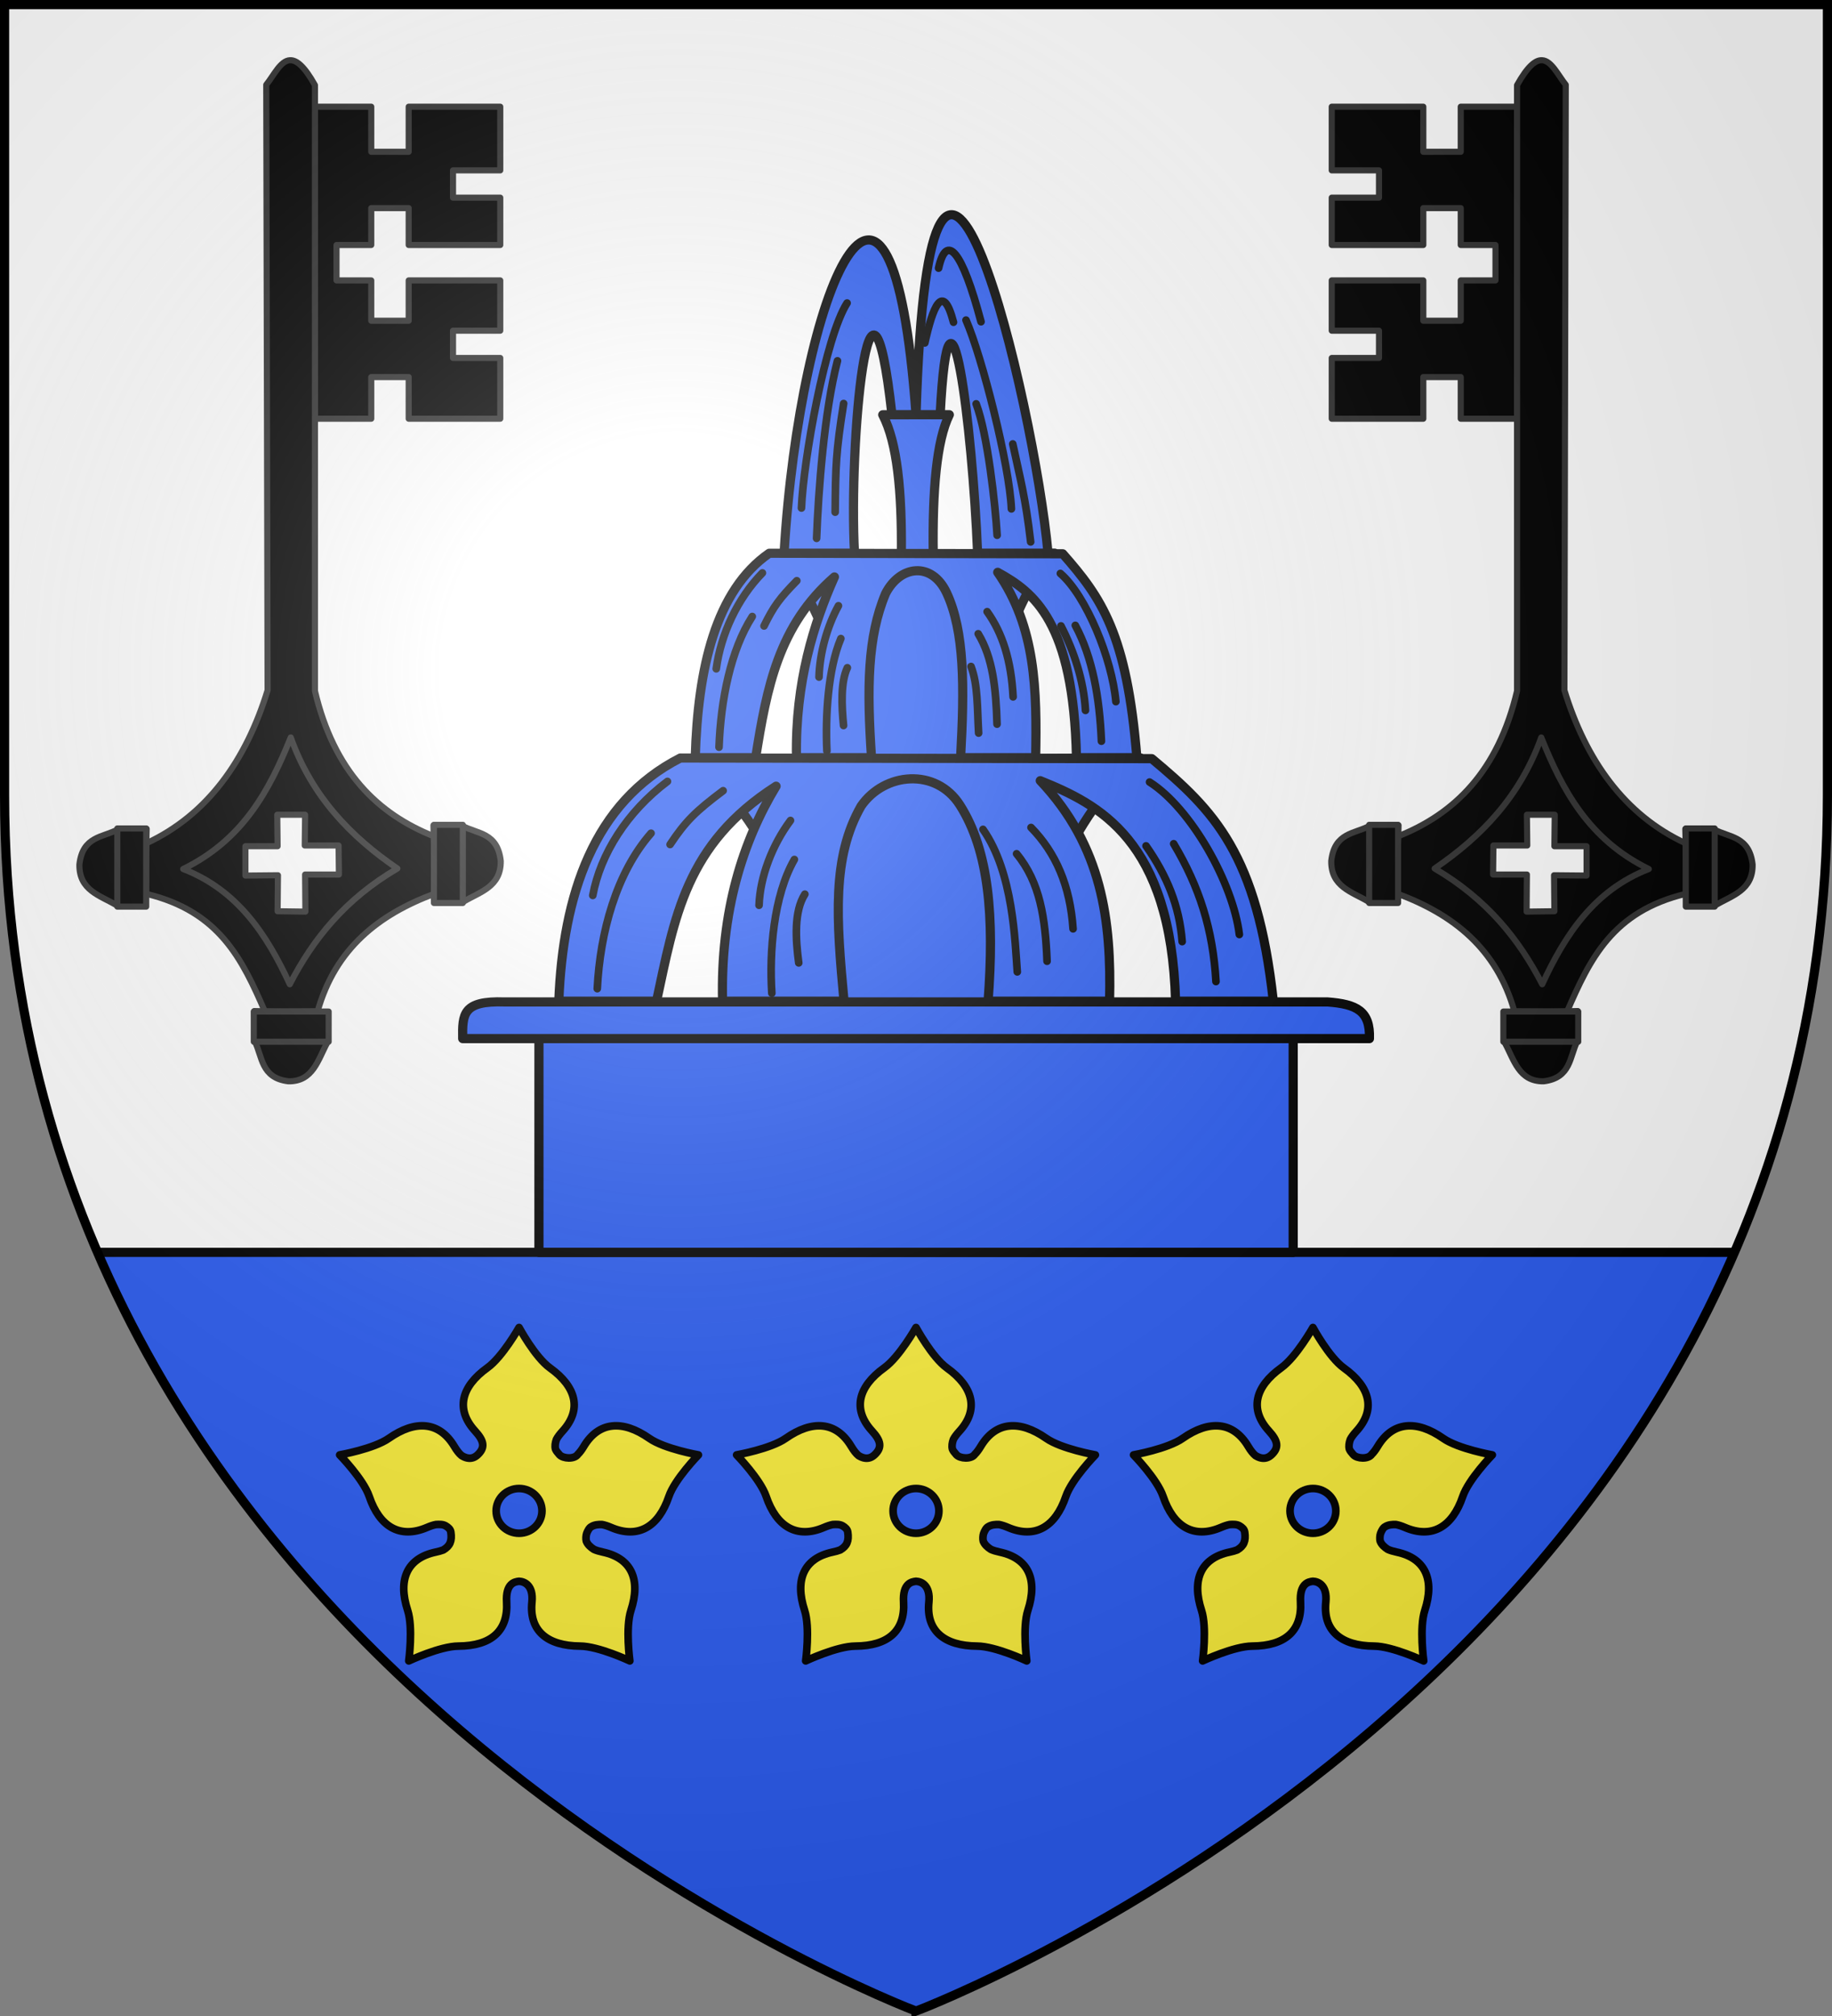 <svg xmlns="http://www.w3.org/2000/svg" xmlns:xlink="http://www.w3.org/1999/xlink" width="600" height="660"><rect width="100%" height="100%" fill="#808080" stroke="none"/><radialGradient id="c" cx="221.445" cy="226.331" r="300" gradientTransform="matrix(1.353 0 0 1.349 -77.63 -85.747)" gradientUnits="userSpaceOnUse"><stop offset="0" stop-color="#fff" stop-opacity=".314"/><stop offset=".19" stop-color="#fff" stop-opacity=".251"/><stop offset=".6" stop-color="#6b6b6b" stop-opacity=".125"/><stop offset="1" stop-opacity=".125"/></radialGradient><path fill="#fff" fill-rule="evenodd" d="M300 658.5s298.5-112.32 298.5-397.772V2.176H1.5v258.552C1.5 546.18 300 658.5 300 658.5z"/><path fill="#2b5df2" d="M31.951 410C107.961 586.063 300 658.396 300 658.396S492.039 586.063 568.049 410z"/><g stroke="#000" stroke-linecap="round" stroke-linejoin="round" stroke-width="3"><g fill="#2b5df2"><path d="M423.513 410H176.487v-70.082l247.026-.638z" transform="matrix(1 0 0 1 .02 .016)"/><path d="m310.914 135.777-21.814.018c4.771 9.122 6.3 25.035 6.11 45.617l-40.603.266c14.966 15.457 22.176 43.116 26.057 66.88l-54.11.26c25.703 19.514 37.27 55.001 43.26 84.319h60.387c6.657-29.13 21.01-67.744 43.26-85.024l-53.992.26c4.406-23.865 13.017-53.637 25.94-67.289l-39.77.26c-.273-20.784 1.09-37.068 5.275-45.567z"/><path fill-rule="evenodd" d="M151.515 340h296.97c.314-9.05-4.17-11.275-13.702-12H165.217c-13.669-.462-13.84 3.965-13.702 12z" transform="matrix(1 0 0 1 .02 .016)"/><path d="M279.843 181.077c-1.955-35.757 4.98-111.234 12.262-45.338h15.79c2.962-57.254 10.605 3.896 12.262 45.338h23.067c-4.449-48.905-38.714-194.469-43.231-45.338-7.97-110.45-37.98-41.872-43.217 45.338zM215.007 327.75h-32.013c1.36-34.791 11.39-65.098 39.8-79.602l154.412.206c20.412 17.025 34.516 31.098 39.8 79.396h-32.013c-1.452-53.005-25.368-64.52-44.314-72.185 20.313 21.485 23.344 45.828 22.696 72.185h-39.778c2.079-27.672.314-49.224-9.258-64.236-7.852-12.259-24.718-10.66-32.33.344-9.594 16.786-8.12 36.828-5.606 63.892h-39.778c-.703-29.49 6.684-52.443 17.53-70.383-29.665 18.972-33.232 43.02-39.148 70.383zM247.467 248.045H227.68c.841-29.255 6.677-54.739 24.237-66.935l96.116.173c12.616 14.316 21.02 26.15 24.287 66.762h-19.787c-.897-44.57-14.083-54.253-25.793-60.698 12.555 18.066 12.832 38.535 12.431 60.698h-24.586c1.285-23.268 1.322-41.391-4.594-54.014-4.853-10.308-15.278-8.964-19.982.29-5.93 14.114-6.148 30.967-4.594 53.724h-24.586c-.435-24.797 5.727-44.097 12.431-59.182-18.336 15.952-22.136 36.173-25.793 59.182z" transform="matrix(1 0 0 1 .02 .016)"/></g><path fill="none" stroke-width="2.5" d="M307.377 87.767c2.574-11.567 7.643-5.97 13.897 17.552m-18.403 6.94c2.573-11.567 5.84-20.39 9.39-6.782m-35.977 26.61c-2.561 15.958-2.64 20.502-2.776 35.576m.749-49.546c-4.364 16.86-6.246 42.583-6.832 58.108m9.986-77.034c-7.068 11.001-14.357 51.596-14.943 67.12m69.207-20.98c2.356 11.064 4.16 17.376 5.857 32.07m-17.852-45.21c3.766 9.98 6.315 33.22 6.866 43.027m-10.192-70.444c5.212 11.867 14.262 47.481 14.87 61.812m16.04 21.138c8.445 7.287 16.918 27.902 18.178 41.963M352.15 204.71c5.663 10.516 7.953 23.599 8.56 37.93m-13.25-37.748c4.217 8.176 7.472 17.857 8.023 27.664m-32.21-32.323c5.023 6.986 7.908 16.004 8.51 27.904m-11.435-20.67c4.784 7.883 5.823 17.811 6.169 29.59m-8.513-18.876c2.263 5.92 2.017 13.458 2.484 21.806m-42.997-21.393c-2.225 4.749-1.88 12.43-1.24 18.915m-.884-28.466c-4.253 10.081-5.097 25.633-4.566 36.812m3.778-47.554c-3.7 6.752-6.158 15.51-6.361 23.345m-7.276-31.54c-5.576 5.696-7.593 8.387-10.735 14.811m-3.853-3.101c-7.067 11.002-10.301 27.262-10.887 42.787m14.206-57.05c-8.196 8.387-13.587 20.047-15.115 31.386m141.91 37.075c13.664 8.666 27.371 33.183 29.41 49.905m-21.505-29.705c8.433 14.113 12.867 28.064 13.85 45.107m-22.905-44.411c6.821 9.723 10.946 19.677 11.837 31.34m-49.5-37.36c8.124 8.308 12.793 19.032 13.766 33.184m-18.5-24.58c7.74 9.373 9.42 21.18 9.98 35.187m-20.982-43.176c9.97 14.25 10.473 36.734 11.229 46.661m-69.566-25.44c-3.599 5.647-3.042 14.78-2.007 22.494m-1.43-33.853c-6.88 11.989-8.245 30.483-7.385 43.778m6.111-56.553c-5.985 8.03-9.963 18.446-10.292 27.762m-11.77-37.508c-9.021 6.774-12.285 9.975-17.368 17.614m-6.235-3.688c-11.434 13.084-16.666 32.422-17.614 50.884m22.984-67.846c-13.26 9.975-21.982 23.84-24.454 37.325" transform="matrix(1 0 0 1 .02 .016)"/></g><g id="b" stroke="#313131" stroke-linecap="round" stroke-linejoin="round" stroke-width="2"><path d="M103.152 34.936v102.14h18.438v-13.635h12.262v13.635h29.988v-19.883h-15.475v-8.931h15.475v-16.46h-29.988v13.202H121.59V91.803h-11.38V80.21h11.38V68.13h12.262v12.08h29.988V64.707h-15.475v-8.932h15.475v-20.84h-29.988v14.76H121.59v-14.76z"/><path fill-rule="evenodd" d="M94.962 19.713c2.134-.11 4.717 1.948 8.184 8.158v198.324c6.208 26.307 20.483 40.29 39.08 47.636v18.784c-18.17 6.77-32.406 17.917-38.198 38.463l-17.27.08c-7.433-17.124-14.895-32.813-38.908-38.543v-16.496c20.221-9.356 32.807-27.405 39.79-50.143L87.2 27.752c2.498-3.106 4.642-7.878 7.762-8.04zm4.964 247.014h-9.124l.115 10.307H80.376v9.611l10.656-.1-.115 11.78 9.105.12-.096-12.138h11.078l-.115-9.511H99.811z"/><path fill="none" d="M95.22 241.425c-6.938 17.27-15.622 33.481-35.23 43.075 17.813 6.91 27.362 21.407 34.92 37.732 7.573-14.712 18.168-27.917 35.23-37.894-15.206-10.397-27.959-23.482-34.92-42.913z"/><path fill-rule="evenodd" d="m48.04 271.383-.62 24.939h-9.313c-5.33-3.172-12.237-4.816-12.105-13.28 1.057-9.39 7.717-8.841 12.57-11.497z"/><path d="M47.885 271.221h-9.467v25.587h9.467z"/><path fill-rule="evenodd" d="m141.96 270.196.62 24.939h9.313c5.33-3.172 12.237-4.816 12.105-13.28-1.057-9.39-7.717-8.842-12.57-11.497z"/><path d="M142.115 270.034h9.467v25.586h-9.467z"/><path fill-rule="evenodd" d="m83.27 331.003 23.9.648v9.716c-3.04 5.561-4.615 12.768-12.726 12.631-8.999-1.103-8.474-8.052-11.019-13.117z"/><path d="M83.115 331.165v9.878h24.521v-9.878z"/></g><path id="a" d="M289.633 447.778c-8.636 6.198-10.5 13.638-4.038 20.707 2.998 3.279 3.304 5.393.947 7.694-.547.533-1.102.876-1.662 1.056-1.263.407-2.541.018-3.69-.698-.798-.648-1.578-1.647-2.397-3.017-4.89-8.182-12.738-8.742-21.448-2.64-4.95 3.468-16.095 5.431-16.095 5.431s7.764 7.951 9.68 13.597c3.372 9.933 10.052 13.96 18.936 10.146 1.09-.468 2.04-.781 2.88-.943 1.126-.076 2.332-.1 3.207.415.888.522 1.563 1.13 1.7 2.037.454 2.984-.314 4.572-2.415 5.827l-.058.038c-.693.271-1.516.495-2.473.698-9.484 2.012-12.452 9.096-9.198 19.066 1.85 5.667.367 16.558.367 16.558s10.196-4.812 16.29-4.847c10.72-.06 16.314-4.983 15.766-14.427-.353-6.091 2.612-6.647 4.069-6.789 1.737.056 4.747 1.301 4.22 6.79-.97 9.424 5.048 14.366 15.768 14.426 6.094.035 16.289 4.847 16.289 4.847s-1.483-10.891.367-16.558c3.254-9.97.267-17.054-9.217-19.066-1.168-.248-2.12-.534-2.898-.887-1.105-.698-2.086-1.586-2.493-2.677v-.02c-.006-.012-.015-.024-.019-.037-.181-.651-.09-1.854.116-2.452.267-.771.873-1.961 1.565-2.263.978-.605 2.238-.746 3.517-.679.849.16 1.81.468 2.917.943 8.885 3.813 15.565-.213 18.936-10.146 1.917-5.646 9.681-13.597 9.681-13.597s-11.145-1.963-16.096-5.431c-8.709-6.102-16.557-5.542-21.448 2.64-.666 1.114-1.307 1.968-1.951 2.602-1.138 1.685-4.825 1.432-6.01.132-.75-.887-1.068-1.229-1.313-1.848-.257-.996-.076-2.098.309-3.168.418-.806 1.075-1.679 1.97-2.66 6.462-7.067 4.58-14.526-4.057-20.725-4.91-3.523-10.153-13.258-10.153-13.258s-5.458 9.66-10.368 13.183zm10.368 39.528c4.144 0 7.507 3.29 7.507 7.336s-3.363 7.317-7.507 7.317c-4.145 0-7.507-3.272-7.507-7.317s3.362-7.336 7.507-7.336z" style="fill:#fcef3c;fill-rule:evenodd;stroke:#000;stroke-width:2.5;stroke-linecap:round;stroke-linejoin:round"/><use xlink:href="#a" width="100%" height="100%" transform="translate(-130)"/><use xlink:href="#a" width="100%" height="100%" transform="translate(130)"/><path fill="none" stroke="#000" stroke-width="3" d="M31.951 410h536.247"/><use xlink:href="#b" width="100%" height="100%" transform="matrix(-1 0 0 1 600 0)"/><path fill="url(#c)" fill-rule="evenodd" d="M300 658.5s298.5-112.32 298.5-397.772V1.5H1.5v259.228C1.5 546.18 300 658.5 300 658.5z"/><path fill="none" stroke="#000" stroke-width="3" d="M300 658.397S1.5 545.98 1.5 260.277V1.5h597v258.778c0 285.7-298.5 398.12-298.5 398.12z"/></svg>